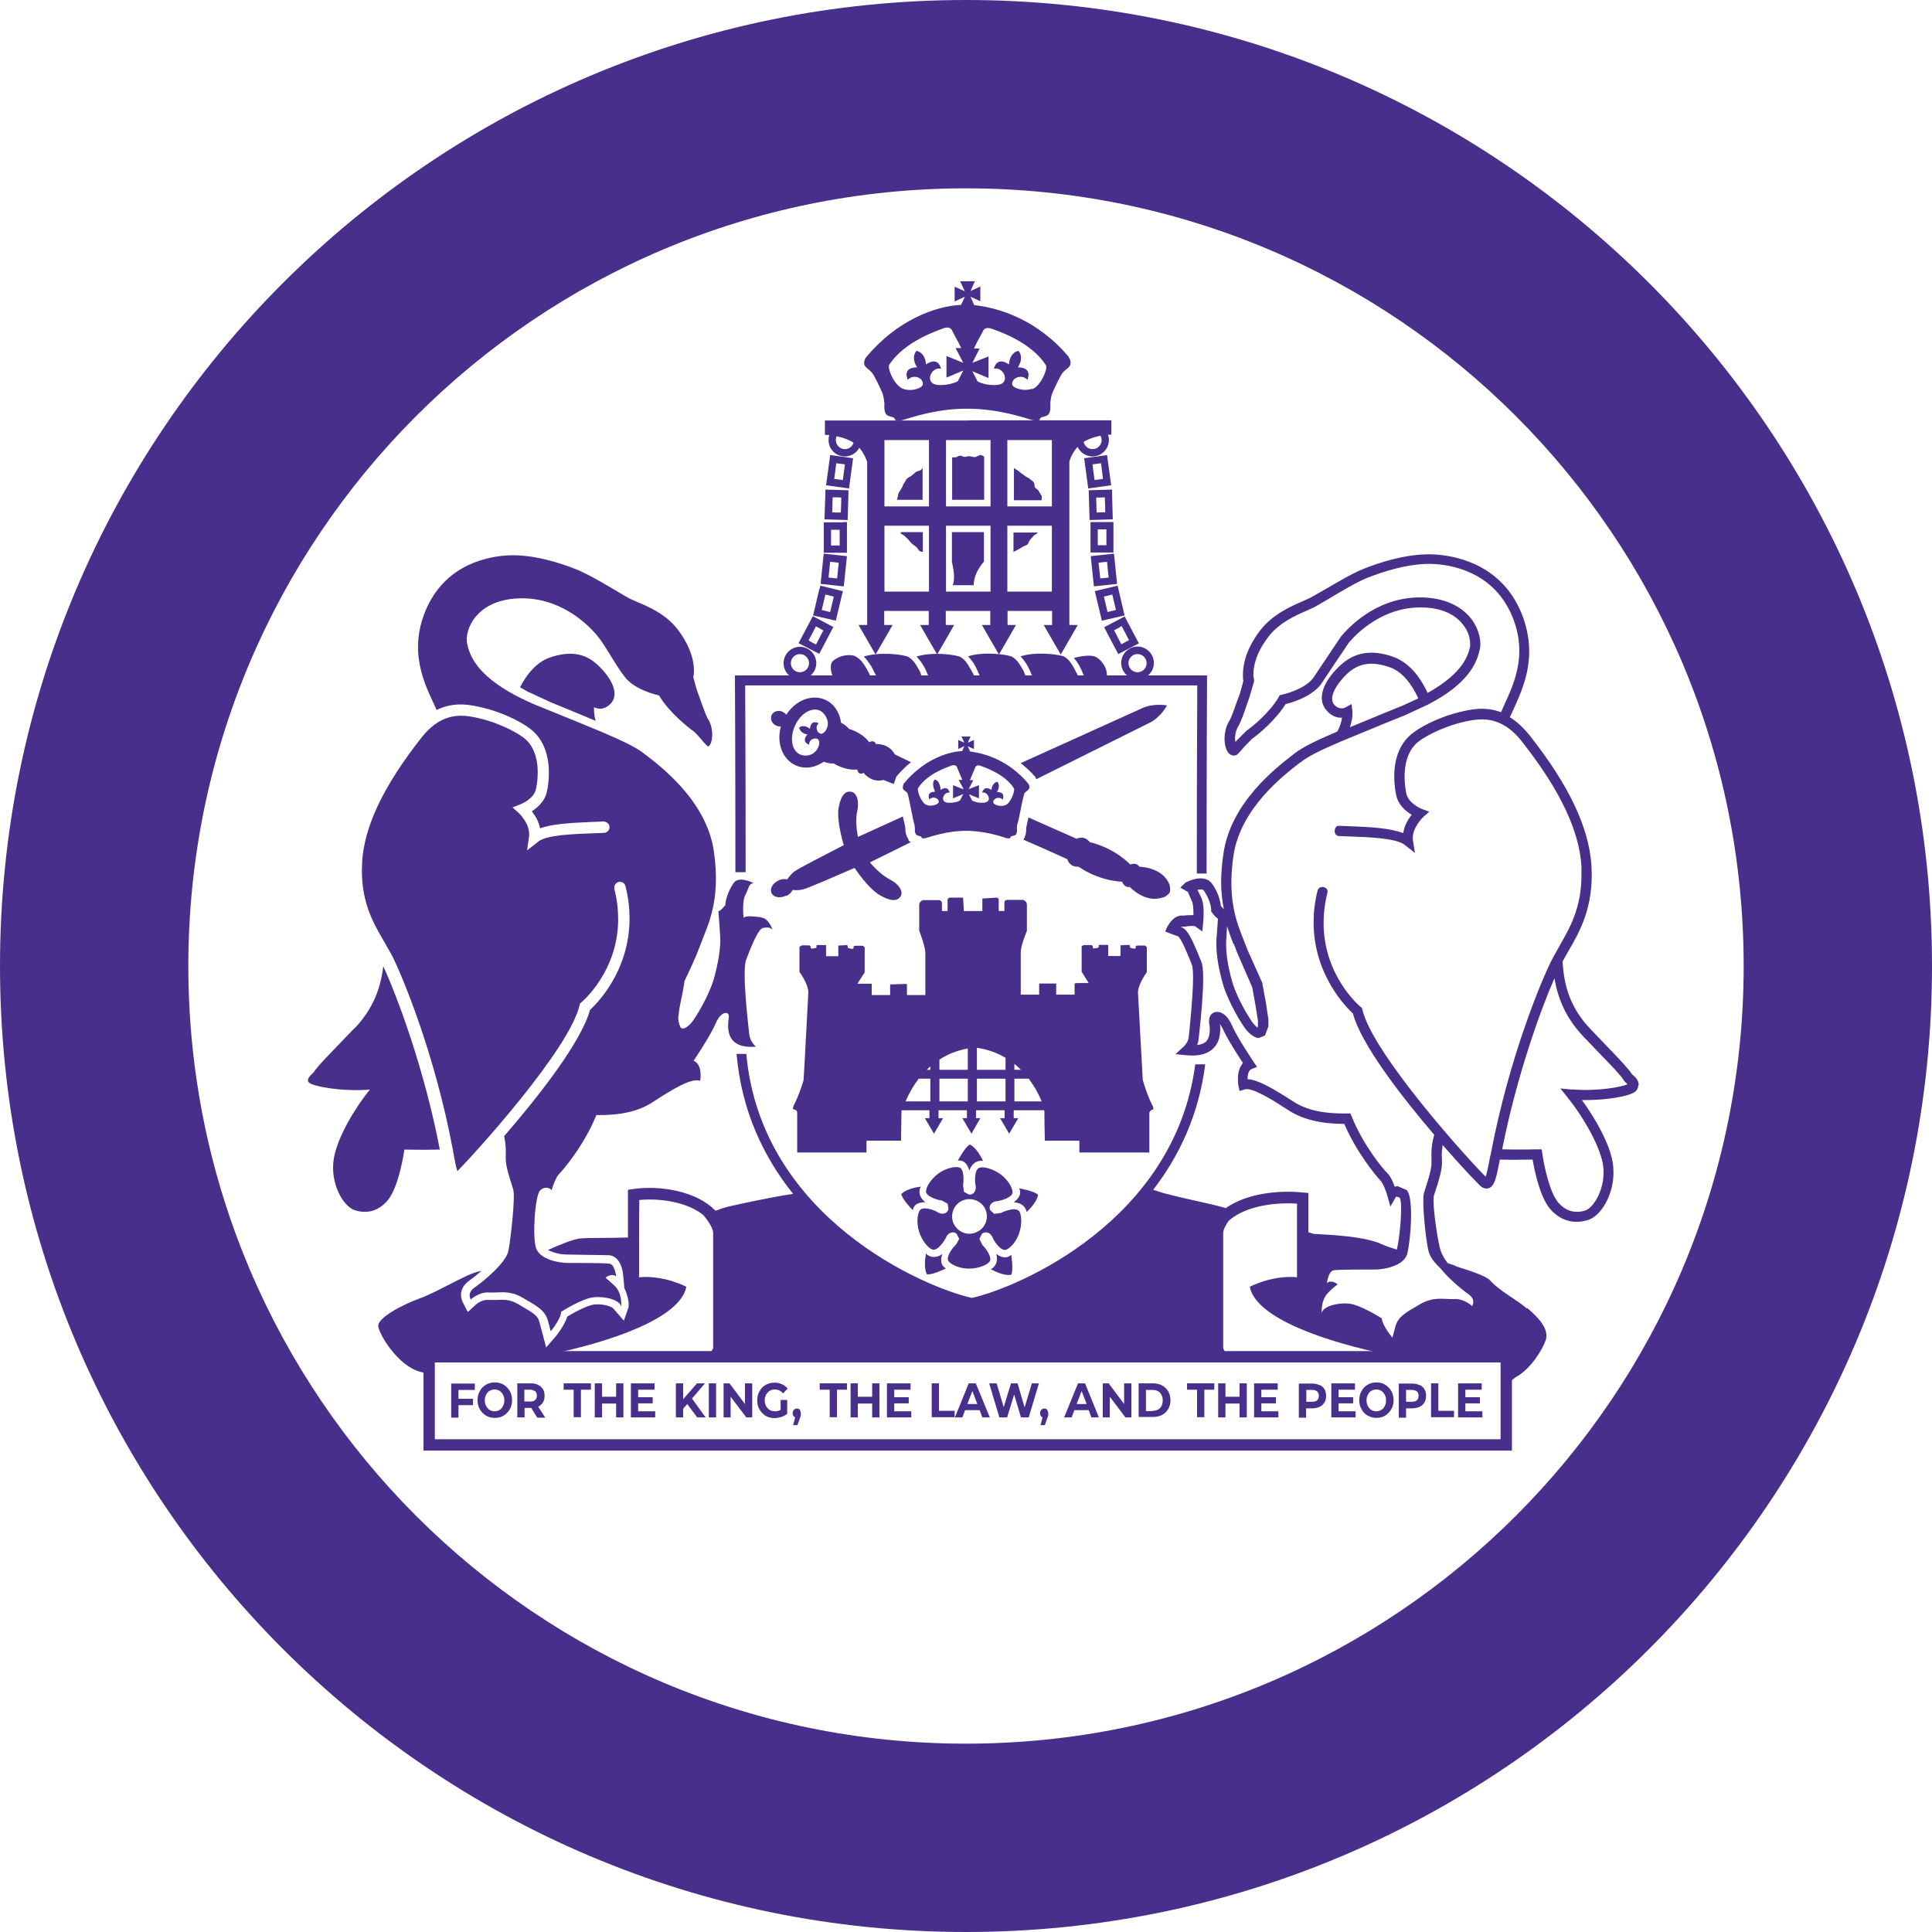 <?xml version="1.0" encoding="UTF-8"?><svg id="Layer_1" xmlns="http://www.w3.org/2000/svg" viewBox="0 0 85.04 85.04"><defs><style>.cls-1{fill:#482f8b;}</style></defs><path class="cls-1" d="M48.72,29.71s0-.04,0-.05c-.02-.33-.27-.64-.5-.75-.19-.09-.58-.05-.95.05.09.11.17.22.22.31l.05.09.08.17c.05.13.13.32.28.46h.76c.04-.09.07-.18.07-.28h0Z"/><path class="cls-1" d="M47.38,29.62l-.05-.11-.06-.11c-.07-.12-.16-.3-.34-.44l-.07-.05c-.22-.11-1.26-.24-1.94-.02.12.13.22.27.29.38l.05.1.08.16c.05.14.13.32.28.47h1.97c-.09-.14-.16-.27-.19-.37h0Z"/><path class="cls-1" d="M45.09,29.62l-.05-.12h0s-.07-.11-.07-.11c-.08-.14-.19-.34-.42-.48-.22-.11-1.26-.24-1.94-.02.13.13.23.27.29.38l.05.09.08.17c.05.13.13.32.28.46h1.97c-.1-.14-.16-.28-.19-.37h0Z"/><path class="cls-1" d="M42.81,29.62l-.05-.11-.07-.11c-.08-.15-.19-.34-.41-.48-.22-.11-1.26-.24-1.94-.02.13.13.23.27.29.38l.06.09.08.17c.05.13.13.32.28.46h1.97c-.1-.14-.16-.27-.19-.37h0Z"/><path class="cls-1" d="M40.52,29.62l-.05-.11-.07-.11c-.08-.15-.19-.34-.41-.48-.23-.12-1.28-.24-1.97-.02.12.12.21.24.27.34l.06.08.08.16c.07.15.17.37.41.52h1.87c-.1-.14-.16-.27-.19-.37h0Z"/><path class="cls-1" d="M38.21,29.57l-.05-.11-.06-.1c-.08-.13-.19-.31-.37-.42l-.07-.05c-.27-.12-.71-.04-.98.19-.09.07-.11.19-.11.28v.03c0,.2.08.42.21.59h1.7c-.14-.15-.22-.31-.26-.42h0Z"/><path class="cls-1" d="M47.05,15.72c-1.36-1.63-3.05-2.17-4.17-2.29l-.16-.37.43.2v-.65l-.43.2.19-.43h-.65l.21.44-.45-.2v.65l.45-.21-.17.36c-1.12.05-2.82.67-4.18,2.31-.07.08-.13.29-.03.4.11.12.17.14.27.25.11.1.42.77.49.95.06.18.08.45.08.45,0,0-.04.34.09.47.1.1.31.09.35.16.04.07.03.16.32.09.29-.07,1.46-.52,2.89-.51,1.44,0,2.61.44,2.9.51.29.07.28-.03.31-.09.04-.07.25-.06.35-.16.13-.13.09-.47.09-.47,0,0,.01-.26.08-.45.07-.18.38-.85.49-.95.1-.11.17-.13.27-.25.1-.12.04-.33-.03-.4h0ZM42.15,16.79h0c-.19.09-.4.13-.55.15-.5.05-.59-.09-.63-.16-.13-.22.12-.63.45-.55,0,0-.1-.57-.66-.19,0,0-.01-.5-.42-.6-.27.32.03.73.03.73-.69,0-.41.55-.41.55.22-.26.68-.11.66.19,0,.17-.5.35-.88.2-.38-.15-.69-.9-.6-1.05.67-1.05,2.19-1.53,2.39-1.61.21-.08.34,0,.38.1.03.09.24.43.4.77h-.25l.34.65-.74-.3v.95l.74-.31-.24.47h0ZM45.43,17.11h0c-.38.14-.88-.04-.88-.2-.01-.3.45-.45.67-.19,0,0,.27-.55-.42-.55,0,0,.3-.4.03-.73-.41.09-.42.6-.42.6-.56-.38-.66.19-.66.19.33-.08.58.33.45.55-.04.07-.13.21-.63.16-.15-.01-.36-.06-.54-.15l-.23-.45.71.3v-.95l-.71.28.32-.63h-.25c.16-.35.36-.68.4-.77.04-.1.17-.18.38-.1.21.08,1.72.55,2.39,1.61.09.14-.22.9-.6,1.05h0Z"/><path class="cls-1" d="M42.65,18.51h-6.34v.63s.62,0,1.17.29c.44.24.63.73.69.9v7.18h-.38l.75,1.3.75-1.3h-.37v-.62h1.96v.62h-.38l.75,1.3.75-1.3h-.37v-.62h1.96v.62h-.37l.75,1.3.75-1.3h-.37v-.62h1.96v.62h-.37l.75,1.3.75-1.3h-.37v-7.2c.06-.19.25-.66.68-.89.54-.3,1.17-.29,1.17-.29v-.63h-6.25ZM46.3,22.29h-1.96v-2.92h1.96v2.92h0ZM42.6,19.37h1v2.92h-1.96v-2.92h.96ZM38.93,19.37h1.96v2.92h-1.96v-2.92h0ZM38.93,23.14h1.96v2.9h-1.96v-2.9h0ZM41.64,23.14h1.96v2.9h-1.96v-2.9h0ZM44.34,23.14h1.96v2.9h-1.96v-2.9h0Z"/><path class="cls-1" d="M36.47,19.37c0,.4.32.72.72.72s.72-.33.72-.72-.32-.72-.72-.72-.72.32-.72.72h0ZM36.79,19.37h0c0-.22.18-.4.4-.4s.4.18.4.4-.18.4-.4.4-.4-.18-.4-.4h0Z"/><path class="cls-1" d="M36.52,20.19l-.16,1.17,1.01.14.18-1.33-1.01-.14-.02.16h0ZM36.81,20.39h0c.13.02.24.03.38.05-.02.18-.07.5-.09.69-.14-.02-.24-.03-.38-.05.02-.18.07-.5.09-.69h0Z"/><path class="cls-1" d="M36.33,21.72l-.04,1.14,1.02.03.04-1.31-1.02-.03v.16h0ZM36.65,21.89h0c.13,0,.24,0,.38.01,0,.18-.01.48-.02.66-.13,0-.25,0-.38-.01,0-.18.02-.48.02-.66h0Z"/><path class="cls-1" d="M37.12,22.99h-.86s0,1.34,0,1.34h1.02s0-1.35,0-1.35h-.16ZM36.96,23.31h0c0,.19,0,.51,0,.7h-.38c0-.19,0-.51,0-.69.14,0,.25,0,.38,0h0Z"/><path class="cls-1" d="M36.24,24.53l-.12,1.17,1.02.11.14-1.33-1.02-.11-.02.16h0ZM36.54,24.73h0c.14.01.24.02.38.04-.02.18-.06.51-.07.69-.13-.01-.24-.02-.38-.04.02-.18.05-.51.07-.69h0Z"/><path class="cls-1" d="M36.06,25.94l-.27,1.15,1,.23.31-1.3-.99-.24-.04.16h0ZM36.33,26.17h0c.13.03.24.06.37.09-.04.18-.12.5-.16.68-.13-.03-.24-.06-.37-.09.04-.18.12-.49.16-.68h0Z"/><path class="cls-1" d="M35.7,27.27l-.55,1.04.91.47.62-1.18-.9-.48-.08.14h0ZM35.91,27.57h0c.12.06.22.11.33.18-.09.17-.24.45-.32.62-.12-.06-.22-.11-.33-.18.09-.17.24-.45.32-.61h0Z"/><path class="cls-1" d="M34.49,29.19c0,.4.32.72.72.72s.72-.33.72-.72-.32-.72-.72-.72-.72.33-.72.72h0ZM34.81,29.19h0c0-.22.18-.4.4-.4s.4.18.4.4-.18.4-.4.4-.4-.18-.4-.4h0Z"/><path class="cls-1" d="M48.09,18.65c-.4,0-.72.32-.72.72s.32.72.72.72.72-.33.72-.72-.32-.72-.72-.72h0ZM48.09,19.77h0c-.22,0-.4-.18-.4-.4s.18-.4.4-.4.4.18.4.4-.18.4-.4.4h0Z"/><path class="cls-1" d="M48.74,20.03l-1.02.14.18,1.33,1.01-.14-.16-1.17-.02-.16h0ZM48.55,21.08h0c-.13.02-.24.03-.37.05-.03-.18-.07-.5-.09-.69.13-.02.24-.03.37-.05.03.19.07.51.09.69h0Z"/><path class="cls-1" d="M48.94,21.55l-1.02.03.04,1.31,1.02-.03-.03-1.14v-.16h0ZM48.65,22.55h0c-.14,0-.25,0-.38.01,0-.18-.02-.48-.02-.66.13,0,.24,0,.38-.01,0,.18.02.48.02.66h0Z"/><path class="cls-1" d="M48,22.98v1.34s1.01,0,1.01,0v-1.34s-.85,0-.85,0h-.16ZM48.7,23.31h0c0,.19,0,.51,0,.69h-.38c0-.19,0-.51,0-.7.13,0,.24,0,.38,0h0Z"/><path class="cls-1" d="M49.02,24.37l-1.01.11.14,1.33,1.02-.11-.12-1.17-.02-.16h0ZM48.81,25.42h0c-.14.02-.24.03-.38.04-.02-.18-.05-.51-.08-.69.14-.02.24-.03.38-.04.01.18.05.51.07.69h0Z"/><path class="cls-1" d="M49.19,25.78l-1,.24.31,1.3,1-.23-.27-1.15-.04-.16h0ZM49.11,26.85h0c-.13.03-.24.06-.36.09-.04-.18-.12-.5-.16-.68.13-.03.24-.06.37-.09.04.18.12.5.16.68h0Z"/><path class="cls-1" d="M49.51,27.13l-.91.48.62,1.18.91-.47-.55-1.04-.07-.14h0ZM49.69,28.18h0c-.12.06-.22.11-.33.18-.09-.17-.24-.45-.32-.62.12-.06.22-.11.33-.18.09.16.24.45.32.61h0Z"/><path class="cls-1" d="M50.07,28.46c-.4,0-.72.33-.72.72s.32.72.72.72.72-.33.72-.72-.32-.72-.72-.72h0ZM50.07,29.59h0c-.22,0-.4-.18-.4-.4s.18-.4.4-.4.4.18.4.4-.18.4-.4.4h0Z"/><path class="cls-1" d="M23.29,30.47l.97.45.71.29,1.25.52c-.1-.34-.07-.6-.07-.6,0,0,.38.23.75-.18.36-.42.03-1.09-.57-1.66-.59-.57-1.29-.64-2.15-.34-.57.21-.99.72-1.29,1.3.12.07.25.14.38.22h0Z"/><path class="cls-1" d="M15.6,45.26c-1.1,1.15-1.58,1.61-1.81,1.96,0,0-.37.28-.18.44.18.16,1.45.4,2.67.3-.62.76-1.41,2.05-1.58,3-.2,1.09.4,2.15.92,2.31.53.17,1.04.04,1.44-.43.52-.62.74-2.24.74-2.24,0,0,.84.02,1.56,0-.69-3.59-1.89-6.77-2.49-8.07-.11.94-.43,1.86-1.26,2.73h0ZM33.48,40.37h0c-.31-.03-.65-.08-.75.03,0,0-.08-.73.08-1.01.15-.28.13-.49.36-.52,0,0-.65-.34-.88,0-.23.34-.36.73-.36.96,0,0-.21.28-.31.28,0,0,.05.57.08,1.09.03.52-.08,1.17-.28,1.89-.21.73-.8,1.71-.98,1.92-.13.15-.35.35-.48.22-.04-.08-.07-.16-.09-.27-.02-.14-.02-.22,0-.27.02-.39.17-.84.26-1.51.23-.48.49-1.03.66-1.49.33-.92.96-1.95.63-4.23-.33-2.28-2.48-3.83-3.07-4.29-.33-.26-.9-.54-1.81-.93-.71-.3-1.63-.67-2.81-1.15-.38-.15-.71-.31-1-.46-1.77-.93-2.06-1.8-2.17-2.3-.12-.57.37-1.9,2.22-1.99,1.85-.09,3.07,1.12,3.5,1.63.42.51.78,1.27,1.24,1.85.46.58,1.49.79,1.49.79.42.73,1.26,1.39,1.48,1.55.12.08.27.26.4.41l.1.13s-.02-.03-.03-.05c.08.09.14.16.18.19.1.07.21-.22.21-.49s-.07-.53-.19-.71c-.12-.19-.37-.97-.46-1.19-.07-.19-.15-.53-.18-.63,0-.02,0-.03,0-.03,0,0,.23-.87-.68-2.07-.64-.85-1.7-1.16-2.12-1.37-.42-.22-1.6-.98-2.31-1.27-.71-.29-1.99-.71-3.12-.63-1.14.08-2.88.58-3.63,2.61-.69,1.87.17,3.31.56,4.19.79-.39,1.53-.22,2.03-.1.7.16,1.55.53,2.05.9.7.51.86,1.33.86,1.96,0,.4-.06.73-.09.85-.1.43-.42.69-.66.85.07.1.15.2.23.36.07.14.11.28.13.39.52-.19,1.31-.24,2.26-.28l.53-.02c.14,0,.26.1.27.24,0,.14-.1.25-.24.26l-.54.02c-.79.03-1.99.07-2.35.36l-.5.39.09-.63s.03-.24-.1-.52c-.16-.31-.33-.47-.33-.47l-.3-.27.38-.15s.55-.22.65-.65c.04-.17.34-1.63-.57-2.29-.45-.33-1.24-.67-1.87-.82-.69-.16-1.64-.38-2.6.84-1.66,2.11-2.52,3.9-2.61,5.48,0,.13-.01.26-.01.38,0,1.45.52,2.33.98,3.12l.33.58c.44.86,1.88,4.27,2.69,8.56l.02.12c.06.33.12.66.18.84.78-.78,4.93-5.36,5.38-7.3l.02-.08.06-.05c.08-.07,1.62-1.39,1.62-3.67,0-.41-.05-.86-.17-1.33,0-.02,0-.04,0-.06,0-.11.08-.21.19-.24.13-.03.27.05.3.18.13.51.18.99.18,1.43,0,2.33-1.47,3.78-1.74,4.02-.38,1.41-2.28,3.83-3.78,5.56.1.48.07.74.07,1,0,.3.16.81.27,1.15.02.07.05.14.06.2.1.31-.11,2.17-.21,2.69-.1.52-1.05,1.31-1.5,1.63-.29.21-.21.42-.16.52,0,0,.36-.34.8-.31.44.03.88-.13,1.5.24.62.36.96.54,1.09.98.08.28.13.49.13.49,0,0,.44-.52.46-.86,0,0,.93-.6,1.45-.64.52-.05,1.14.13,1.19.41,0,0,.07-.56-.28-.91-.16-.15-.41-.36-.41-.36,0,0,.28-.23.47-.05,0,0-.05-.55-.31-.57-.26-.03-1.4-.03-1.81-.03s-1.22-.15-1.4-.64c-.18-.49-.05-2.36.18-2.56.09-.08.17-.11.25-.11.13,0,.23.06.25.11,0,0,.15-.55.36-.75.15-.15,1.08-1.24,1.61-2.56.97.02,1.82-.14,2.45-.55.88-.57,1.71-1.09,2.12-.96,0,0,.13-.7-.29-.88,0,0,.75-1.11.98-1.66.23-.54.6-.54.57-.26-.03.29-.26,1.42,1.19,1.3,0,0-.26-.23-.29-.54-.03-.31-.34-2.8-.13-3.31.2-.52.52-1.32.72-1.37.21-.05.34-.03.44.08,0,0-.18-.52-.49-.54h0Z"/><path class="cls-1" d="M45.83,21.8c-.03-.07-.08-.12-.11-.19-.03-.07-.12-.09-.16-.15-.04-.06-.01-.17-.06-.23-.04-.06-.12-.1-.17-.15-.05-.05-.14-.07-.2-.12-.06-.05-.12-.09-.18-.13-.06-.05-.12-.1-.18-.14-.05-.03-.1-.06-.14-.09v1.42h1.22c-.01-.07.02-.15,0-.21h0ZM44.62,24.29h0c.06-.03.12-.06.17-.09.07-.04.15-.08.21-.12.06-.05.16-.06.22-.11.06-.05.07-.16.12-.21.05-.06.11-.11.15-.17.05-.06.15-.08.19-.15h-1.07v.87h0ZM42.9,20.12h0c-.09,0-.17-.04-.25-.04-.06,0-.12.03-.19.03-.07,0-.14-.06-.21-.05-.07,0-.14.07-.2.07-.04,0-.09,0-.14,0v1.87h1.41v-1.9s-.1-.07-.15-.07c-.09-.01-.18.09-.27.09h0ZM41.91,24.77h0c.1.48.11.72.03.99h.92c0-.28.1-.62.43-1.02,0,0,.02,0,.02,0v-1.32h-1.41v1.35h0ZM39.64,23.46h0c.04.06.14.09.19.14.05.06.1.1.16.16.05.05.09.12.15.17.06.05.12.09.19.14.06.05.09.15.16.19.03.02.08.03.13.03v-.87h-.97s0,.03,0,.04h0ZM40.3,20.79h0c-.06.05-.13.1-.18.15-.06.05-.15.08-.2.13-.05.06-.08.14-.13.2-.05.06-.05.15-.1.21-.04.08-.09.14-.13.21-.04.08-.03.16-.06.24,0,.03-.02.05-.02.07h1.13v-1.4s-.05.07-.08.09c-.07.04-.16.05-.23.09h0Z"/><path class="cls-1" d="M66.29,59.47H18.64v4.38h47.91v-4.38h-.25ZM66.05,63.35H19.14v-3.38h46.91v3.38h0Z"/><path class="cls-1" d="M72.13,47.77v-.02c0-.22-.19-.38-.29-.46-.19-.28-.51-.62-1.14-1.27l-.68-.71c-.88-.92-1.18-1.88-1.24-2.99l.24-.43c.51-.87,1.14-1.96,1.03-3.78-.1-1.67-.99-3.55-2.72-5.74-.29-.36-.58-.62-.87-.8.07-.16.16-.35.16-.35.29-.64.69-1.5.69-2.55,0-.46-.08-.96-.27-1.5-.81-2.21-2.75-2.68-3.82-2.76-1.2-.09-2.54.36-3.23.64-.49.2-1.18.61-1.73.93l-.6.34-.31.14c-.53.23-1.34.58-1.89,1.3-.64.84-.75,1.54-.75,1.93,0,.13,0,.21.02.27,0,.03-.16.59-.16.59l-.11.29c-.09.26-.26.74-.33.86-.15.22-.23.52-.23.83,0,.21.06.58.27.69.09.05.2.05.29-.01,0,0,.14-.14.19-.2h0s.1-.12.1-.12c0,0,.36-.37.36-.37.25-.17,1.03-.81,1.48-1.53.22-.05,1.09-.29,1.54-.85l.64-.96.6-.89c.32-.38,1.51-1.63,3.32-1.55.97.04,1.47.44,1.72.77.22.28.3.59.3.81,0,.05,0,.09,0,.13-.08.35-.26,1.15-1.87,2.05-.26-.56-.72-1.29-1.49-1.58-.96-.35-1.74-.22-2.38.39-.78.74-1,1.49-.58,1.96.22.26.47.33.68.32-.02.16-.07.37-.21.61-1.01.43-1.53.7-1.86.95l-.09.07c-.75.58-2.74,2.11-3.06,4.36-.07.47-.1.88-.1,1.25,0,.46.05.84.12,1.19-.04-.05-.11-.11-.13-.14-.03-.29-.16-.66-.38-.97-.34-.49-1.08-.11-1.17-.07l-.24.23.34.19s.05.13.05.13l.12.27c.05.09.07.3.07.51,0,.04,0,.08,0,.11-.13,0-.26,0-.42.02h-.14c-.44.05-.66.64-.68.7l.15.06s.24.1.41.15c.15.1.45.85.58,1.17l.03.08c.1.26.06,1.25-.11,2.94l-.03.27c-.02.21-.21.39-.21.39l-.37.34.5.05c.53.05.93-.06,1.18-.32.24-.24.29-.57.29-.83,0-.09,0-.17-.02-.23.04.05.08.11.13.21.19.43.67,1.18.89,1.51-.17.19-.22.46-.22.7,0,.1,0,.2.02.28l.05.25.24-.07c.33-.1,1.3.52,1.93.93.61.39,1.41.59,2.44.59.55,1.28,1.43,2.33,1.59,2.49.12.12.25.47.3.65l.14.5s.2-.35.25-.44c.06,0,.16.05.16.05.15.21,0,1.87-.14,2.32.13.03.32.1.47.14.16-.59.3-2.51-.03-2.8l-.39-.17s-.08.02-.13.02c-.07-.2-.18-.45-.33-.6-.16-.15-1.05-1.2-1.56-2.48l-.06-.14h-.16c-1.01.02-1.77-.15-2.33-.51-.87-.56-1.55-.97-2.04-1,0,0,0,0,0,0,0-.17.04-.38.17-.44l.25-.1-.15-.22s-.74-1.1-.96-1.62c-.22-.5-.53-.62-.73-.57-.14.03-.27.16-.27.37v.12c.02.07.03.17.03.28,0,.18-.03.38-.16.52-.09.09-.23.14-.4.16.04-.08.06-.18.07-.28l.03-.26c.09-.85.17-1.74.17-2.37,0-.35-.02-.62-.09-.78l-.03-.07c-.38-.95-.59-1.36-.85-1.43,0,0,0,0-.01,0,0,0,.02-.02.03-.02h.15c.14-.03.38-.05.44-.02l.32.23.04-.38c0-.06.02-.22.02-.42,0-.24-.02-.54-.12-.72l-.1-.21s-.04-.07-.05-.1c.12-.03.24-.03.28.03.21.31.32.65.32.83v.08l.04.06c.1.14.19.22.26.27-.01.21-.07.95-.07.95,0,.06,0,.11,0,.17,0,.49.1,1.1.3,1.79.22.75.83,1.77,1.03,2,.2.22.37.33.54.34l.27-.11.15-.4v-.37s0-.02,0-.02v.08s-.11-.74-.11-.74l-.15-.81v-.04s-.66-1.47-.66-1.47l-.17-.44c-.32-.8-.72-1.81-.45-3.69.3-2.08,2.18-3.53,2.89-4.08l.1-.07c.29-.23.8-.49,1.76-.9l2.11-.87.7-.28,1.01-.47c1.75-.91,2.14-1.79,2.28-2.45.06-.29,0-.81-.37-1.31-.31-.4-.92-.89-2.06-.95-1.96-.09-3.22,1.17-3.68,1.71l-.63.94-.61.91c-.4.51-1.36.72-1.37.72l-.09.02-.05.09c-.4.69-1.21,1.34-1.41,1.47l-.45.45s-.02.03-.04.05c0-.04-.02-.08-.02-.13,0-.22.06-.44.16-.59.09-.15.22-.5.37-.95l.1-.28.21-.72v-.08s-.03-.09-.03-.23c0-.31.09-.91.66-1.65.48-.63,1.22-.95,1.71-1.16l.34-.16.62-.36c.5-.3,1.2-.72,1.67-.91.65-.26,1.91-.69,3.02-.61.97.07,2.71.49,3.44,2.47.58,1.58,0,2.81-.41,3.71l-.15.34c-.71-.27-1.36-.12-1.81-.01-.7.16-1.54.53-2.04.9-.69.5-.85,1.31-.85,1.93,0,.4.06.72.09.85.1.43.43.7.68.84-.08.1-.16.21-.24.38-.08.16-.11.3-.14.43-.57-.22-1.46-.27-2.28-.3l-.53-.02s-.17-.03-.2.19c-.03.23.17.26.17.26l.54.02c.8.03,2,.07,2.37.37l.45.35-.09-.56s-.04-.25.11-.54c.16-.31.34-.47.34-.47l.27-.24-.34-.13s-.56-.22-.67-.67c-.03-.17-.34-1.65.58-2.32.45-.33,1.25-.67,1.88-.82.7-.16,1.66-.38,2.63.85,1.67,2.12,2.52,3.91,2.62,5.49,0,.13,0,.26,0,.39,0,1.45-.52,2.34-.98,3.14l-.32.58c-.44.86-1.88,4.27-2.69,8.55l-.03.12c-.07.37-.13.72-.2.88-.66-.64-4.96-5.38-5.42-7.34l-.02-.08-.06-.05c-.08-.06-1.63-1.4-1.63-3.69,0-.42.05-.86.17-1.34,0,0,.05-.19-.16-.24-.21-.05-.27.13-.27.13-.13.5-.18.98-.18,1.42,0,2.34,1.49,3.79,1.73,4.01.36,1.35,2.11,3.62,3.58,5.34l-.02.07c-.12.48-.11.77-.1,1.01v.17c0,.29-.19.87-.26,1.08l-.02.07-.04.12c-.03.08-.04.23-.04.42,0,.73.16,1.97.24,2.22.13.44.61.78.61.8.21.06.1-.3.27-.24-.08-.12-.27-.35-.36-.63-.1-.28-.31-1.62-.31-2.18,0-.12,0-.2.02-.24,0,0,.06-.19.06-.19.14-.43.29-.91.29-1.22v-.18c0-.06-.01-.13-.01-.19,0-.12.02-.27.04-.44.91,1.04,1.63,1.79,1.71,1.84.15.1.27.08.34.05.24-.1.31-.44.47-1.25.53.02,1.14,0,1.44,0,.08.46.31,1.62.76,2.16.44.52,1.03.7,1.68.5.57-.18,1.12-1.09,1.12-2.09,0-.16-.01-.31-.04-.47-.15-.84-.76-1.91-1.35-2.72,1.05.02,2.13-.17,2.36-.38.08-.07.12-.17.12-.27h0ZM54.31,41.55h0l.16.42s.58,1.32.65,1.49c.01.06.14.78.14.78l.11.68v.06s0,.16,0,.16c0,0,0,.05-.02.09-.04-.03-.09-.07-.16-.15-.15-.17-.73-1.11-.94-1.83-.19-.65-.28-1.21-.28-1.67,0-.05,0-.1,0-.15,0,0,.03-.35.04-.66.09.28.19.55.28.78h0ZM61.66,31.09h0l-.69.28-1.55.64c.07-.23.11-.43.11-.55,0-.08,0-.13,0-.14l-.04-.33-.29.16s-.25.12-.47-.13c-.27-.31.09-.9.55-1.35.52-.49,1.11-.58,1.92-.29.49.18.92.68,1.23,1.36-.29.13-.76.35-.76.35h0ZM69.2,47.96h0l-.52-.05.33.41c.64.79,1.38,2.04,1.54,2.9.18,1.01-.39,1.94-.77,2.06-.46.15-.88.02-1.2-.36-.39-.47-.63-1.7-.69-2.13l-.03-.2h-.2s-.84.02-1.54,0c.64-3.23,1.68-6.11,2.3-7.53.15.87.49,1.74,1.28,2.57l.68.71c.63.65.94.97,1.1,1.22l.02.03.03.03s.08.07.1.11c-.25.11-1.3.32-2.44.22h0Z"/><path class="cls-1" d="M43.62,55.87c.6.33.89.24.89.24.11-.22,0-.88,0-.88-.28.28-.66-.04-.66-.04.14.52-.24.68-.24.68h0ZM32.38,38.39h.44v-.82c0-3.86-.02-6.64-.02-7.4h19.9c0,.76-.02,3.54-.02,7.4v.88h.43c0-5.04.02-8.45.02-8.5v-.22s-.22,0-.22,0h-20.56v.22s.02,3.41.02,8.44h0ZM50.59,50.74h0v-1.76s.03-.13.18-.15c0,0,0-.01,0-.02,0-.04-.01-.09-.04-.14-.23-.44-.42-1.09-.43-1.14,0,0-.21-3.84-.21-3.84,0-.35.33-.81.39-.9v-1.1s-.06-.06-.08-.07h-.33c-.06,0-.08.04-.08.02v.09l-.05.03-.15-.03-.05-.02s0-.11-.04-.12l-.38.02v.47h-.54v-.49s-.42,0-.42,0v.11s-.05.02-.05.02l-.15.03-.06-.03v-.07s-.02-.05-.08-.05h-.3c-.05,0-.11.05-.11.07v1.1c.03.06.31.5.31.5h-.46s-.16,0-.16.03v.48h-.81v-.49h-.68s-.07,0-.07,0v.49h-.81s0-.1,0-.1v-1.77c0-.3.27-.94.27-.93v-1.16c0-.16-.16-.2-.15-.21h-.71c-.11,0-.13.07-.13.11v.38h-.25v-.5c0-.07-.06-.08-.09-.09l-.63.04v.55h-.82v-.1l-.03-.49h-.58s-.1.02-.1.09v.5h-.25v-.37s-.02-.11-.14-.11h-.69s-.17.05-.17.21v1.13s.26.67.27.97v1.87h-.81v-.48s-.07-.01-.07-.01l-.67.02v.47h-.81v-.5s-.44,0-.44,0h-.19s.28-.44.32-.5v-1.1s-.06-.06-.08-.07h-.33c-.06,0-.08.04-.08.02v.09l-.05.03-.15-.03-.05-.02s0-.11-.04-.12l-.38.02v.47h-.54v-.49s-.42,0-.42,0v.11s-.05.02-.05.02l-.15.03-.06-.03v-.07s-.02-.05-.08-.05h-.3s-.11.05-.11.07v1.1c.06.09.39.55.39.9h0s-.2,3.84-.21,3.86c0,.03-.2.68-.43,1.11-.03.07-.04.15-.04.17.17.03.19.11.19.15v1.76h3.05v-.52h1.52c0-.18.02-1.31.02-1.31,0,0,0-.01,0-.03h1.23v.35h-.2l.4.68.4-.68h-.2v-.35h1.25v.35h-.2l.4.68.39-.68h-.19v-.35h1.26v.35h-.2l.4.68.4-.68h-.2v-.35h1.34s.01.05.01.05c0,0,.01,1.11.02,1.29h1.52v.52h3.05ZM40.95,48.48h-1.09c.11-.27.3-.63.58-1h.51v1h0ZM40.95,47.09h-.16c.05-.05.11-.1.16-.15v.15h0ZM42.6,48.48h-1.25v-1h1.25v1h0ZM42.6,47.09h-1.25v-.45c.35-.23.76-.4,1.25-.49v.94h0ZM44.26,48.48h-1.26v-1h1.26v1h0ZM44.26,47.09h-1.26v-.97c.49.07.9.23,1.26.44v.53h0ZM44.65,46.83h0c.1.08.2.17.29.26h-.29v-.26h0ZM44.65,48.48h0v-1h.63c.27.36.46.72.57,1h-1.2ZM44.85,53.31h0c-.13-.19-.65,0-.79.08l-.3.04-.18-.17c-.03-.08-.03-.16.02-.23.05-.09.16-.15.28-.16.16-.01.69-.16.69-.39,0-.2-.21-.56-.54-.8-.34-.24-.74-.34-.92-.28-.22.07-.21.61-.17.77.03.12,0,.24-.07.33-.06.06-.13.09-.22.08l-.22-.12-.04-.29c.03-.16.06-.71-.16-.78-.18-.06-.59.02-.92.26-.34.25-.55.6-.55.79,0,.23.53.39.69.4l.26.14.04.24c-.02.08-.07.15-.15.18-.1.04-.22.03-.32-.04-.14-.09-.65-.28-.79-.09-.11.16-.16.57-.03.96.13.4.4.71.58.77.22.08.53-.37.6-.53.05-.12.14-.2.25-.22.08-.02.16,0,.22.06,0,0,.11.22.11.22,0,0-.13.25-.14.25-.1.09-.36.41-.36.62,0,.04,0,.08.03.11.11.16.49.33.9.33h0c.42,0,.8-.16.91-.31.02-.03.03-.07.03-.11,0-.21-.25-.53-.35-.62l-.13-.27.11-.22c.07-.06.15-.08.23-.06.1.02.19.1.24.22.06.16.36.61.59.54.19-.06.47-.37.59-.76.13-.4.09-.81-.02-.96h0ZM43.11,54.16h0c-.34.25-.82.17-1.06-.18-.25-.34-.16-.82.18-1.06.34-.24.82-.16,1.07.18.24.34.16.82-.18,1.06h0ZM34.6,39.44h0c.14-.06.24-.16.29-.27.12.02.28.02.45-.02.2-.04,1.61-.66,2.28-.95,0,0,0,0,0,.01.29.43.74.99,1.12,1.2.56.32.8.22.91.03.11-.19-.06-.52-.5-.74-.27-.14-.61-.44-.86-.74,0,0,0,0,0,0,.36-.18,1.04-.51,1.8-.89-.03-.02-.05-.03-.06-.04-.04-.03-.04-.05-.05-.09-.09-.15-.13-.31-.13-.41,0,0,0-.03,0-.06,0-.04-.03-.18-.03-.18,0,0-.03-.15-.08-.35-.83.38-1.59.72-1.98.9,0,0,0,0,0,0-.07-.39-.1-.83-.03-1.13.11-.49-.04-.82-.26-.86-.22-.04-.45.09-.56.72-.07.43.08,1.12.23,1.63,0,0,0,0,0,0-.65.34-2.03,1.04-2.19,1.17-.13.11-.23.23-.3.34-.12-.03-.26-.02-.39.05-.26.12-.39.37-.3.55.09.19.37.24.62.12h0ZM38.56,32.78h0c-.06-.26-.3-.11-.3-.11-.32-.44-.9-.59-.9-.59-.06-.1-.21-.2-.34-.27-.06-.45-.31-.84-.7-1.01-.59-.26-1.31.03-1.71.66-.04-.05-.09-.09-.16-.13-.19-.09-.41-.02-.49.15-.07.17.02.38.21.46.07.03.14.04.2.04-.2.72.07,1.45.66,1.71.4.18.85.1,1.23-.16.14.05.32.09.43.07,0,0,.5.33,1.04.27,0,0,.04.28.28.15,0,0,.35.46.88.31,0,0,.17.07.45.18.04-.13.11-.31.11-.32.21-.25.43-.47.65-.64-.45-.21-.72-.35-.72-.35-.25-.49-.82-.45-.82-.45h0ZM36.12,32.29h0c-.16-.02-.26-.32-.08-.45,0,0-.34-.21-.39.24,0,0-.25-.22-.47-.06.03.27.36.31.36.31-.3.34.08.45.08.45-.03-.22.25-.34.38-.24.13.1.04.4-.12.55-.18.18-.46.21-.66.12-.37-.16-.47-.73-.23-1.26.24-.54.73-.84,1.1-.67.19.09.34.33.35.56.01.22-.16.48-.33.46h0ZM45.58,34.21h0l.03.09c2.55-1.27,4.78-2.38,4.98-2.48.49-.23.78-.77.78-.77,0,0-.6-.11-1.09.12-.21.1-2.64,1.19-5.35,2.42.23.19.45.38.65.62h0ZM67.2,57.59h0c-.43-.38-1.18-.75-1.61-1.23-.16-.18-.76-.39-1.47-.61-.02,0-.04-.02-.05-.03-.17-.07-.51-.17-.89-.27.2.51,1.04,1.22,1.46,1.52.29.21.21.41.16.52,0,0-.36-.34-.8-.31-.44.02-.88-.13-1.5.23-.62.36-.96.54-1.08.98-.08.29-.13.49-.13.49,0,0-.44-.52-.47-.85,0,0-.93-.6-1.45-.65-.52-.05-1.14.13-1.19.41,0,0-.06-.55.29-.9.15-.16.41-.36.41-.36,0,0-.29-.23-.47-.05,0,0,.05-.54.31-.57.26-.03,1.4-.03,1.81-.03s1.22-.16,1.4-.65c0-.03.02-.06.03-.1-.2-.05-.37-.09-.49-.13-.25-.08-.46-.15-.59-.21-.8-.38-2.25-.43-3.06-.48l-.23-.07v-1.73s-.24-.02-.24-.02c-1.05-.11-2.47.03-3.4.69l-.05-.02h0c-.7-.2-1.48-.33-2.63-.63-.03,0-.32-.1-.51-.16,1.14-1.48,2.01-3.3,2.29-5.52h-.44c-.9,6.9-7.81,9.83-9.83,10.28-2.08-.46-9.28-3.52-9.93-10.74h-.43c.22,2.52,1.2,4.55,2.49,6.16-1.01.15-2.36.45-2.85.56-.19.05-.35.1-.5.16-.02,0-.05.02-.07.02-.82-.86-2.44-1.13-3.64-.95l-.21.03v2.1c-.88.03-1.71.01-2.07.04-.34.03-.91.27-1.45.51.22.12.55.2.84.2,0,0,1.85.03,1.85.03.4.04.59.48.62.89,0,0,.03.28.05.55.12.26.19.53.19.69,0,.08,0,.13,0,.15l-.21.6-.47-.54c-.07-.08-.44-.21-.83-.17-.29.03-.84.32-1.19.53-.12.38-.42.76-.49.85l-.44.51-.3-1.13c-.07-.27-.27-.39-.82-.71l-.1-.06c-.37-.22-.65-.21-.97-.19,0,0-.38,0-.38,0-.23-.02-.47.15-.54.22l-.34.31-.21-.41c-.18-.35-.08-.71.26-.96.18-.13.37-.28.55-.44-.04,0-.09.02-.13.03-.54.11-1.82.91-2.58,1.18-.75.27-1.88.86-1.83,1.23.05.38.87,1.74,1.84,2,.12.03.23.06.33.08v-.81h5.21c2.83-.57,5.91-1.62,6.18-3.01,0,0-.97-.52-2.08-.42v-1.81s0,0,0,0c0-.36,0-1.3.01-1.59.94-.09,2.12.1,2.8.65.01.01.03.02.04.04.08.1.41.5.41.76v5.07s-.06.13-.18.31h3.47s19.11,0,19.11,0v-.02s.08.03.08.03h.15c-.12-.18-.18-.31-.18-.31v-5.07c0-.16.12-.36.23-.53.68-.63,1.94-.84,3.02-.77,0,.2,0,.7,0,1.11h0s0,2.13,0,2.13c-1.11-.1-2.08.42-2.08.42.27,1.39,3.35,2.43,6.18,3.01h5.17v1.21c.14-.08.26-.16.35-.24h0c.66-.34,1.2-1.24,1.33-1.64.16-.51-.38-1.03-.81-1.4h0ZM51.21,39.5h0c.12-.04.26-.17.28-.22.02-.06.03-.24-.02-.36-.31-.76-1.32-.77-1.32-.77-.13-.21-.4-.1-.4-.1-.8-.79-1.78-.98-1.78-.98-.25-.33-.58-.15-.58-.15-.7-.31-1.41-.62-2.12-.94-.03.13-.07.31-.07.31,0,.05-.02.09-.03.13,0,.03,0,.1,0,.1,0,.13-.03.29-.12.44.65.28,1.3.57,1.93.86,0,0,.09.36.5.33,0,0,.79.6,1.91.66,0,0,.1.28.34.23,0,0,.68.74,1.45.46h0ZM40.76,55.17h0c-.13.67.04.92.04.92.25.04.84-.26.84-.26-.35-.17-.16-.63-.16-.63-.45.3-.72-.02-.72-.02h0ZM42.67,51.51h0c.19-.5.6-.41.6-.41-.29-.62-.58-.72-.58-.72-.22.11-.53.71-.53.71.39-.07.5.42.5.42h0ZM39.67,52.55h0c.04.25.51.72.51.72.05-.39.55-.35.55-.35-.42-.34-.2-.69-.2-.69-.68.09-.86.33-.86.33h0ZM45.18,53.36h0c.5-.47.51-.77.51-.77-.18-.18-.83-.28-.83-.28.18.34-.24.61-.24.61.54.03.57.44.57.44h0ZM39.78,34.49h0s-.08.18-.02.25c.06.07.1.09.17.15.06.07.25,1.18.29,1.29.04.11.05.27.05.27,0,0-.02.21.06.29.07.06.19.06.22.09.02.04.02.1.19.06.18-.04.9-.32,1.78-.32.88,0,1.6.27,1.78.32.18.04.17-.02.19-.06.03-.04.15-.03.22-.09.08-.08.05-.29.05-.29,0,0,0-.16.05-.27.04-.11.23-1.22.3-1.29.07-.06.11-.08.17-.15.07-.07.02-.2-.02-.25-.84-1-1.87-1.33-2.56-1.41l-.1-.23.27.12v-.4l-.27.12.12-.27h-.4l.13.27-.27-.12v.4l.27-.13-.1.22c-.69.03-1.73.42-2.56,1.42h0ZM42.64,34.73h0l.2-.39h-.15c.09-.21.22-.51.24-.57.03-.06.1-.11.23-.06.13.05,1.06.34,1.47.99.06.09-.14.65-.37.74s-.54-.02-.54-.13c0-.18.28-.27.41-.11,0,0,.17-.34-.25-.34,0,0,.18-.25.02-.45-.25.06-.26.36-.26.36-.34-.23-.41.12-.41.12.2-.05.35.2.28.34-.03.04-.08.13-.39.1-.09,0-.22-.04-.33-.09l-.14-.28.44.18v-.58l-.44.17h0ZM42.4,34.74h0l-.45-.18v.58l.45-.19-.15.29c-.11.06-.25.08-.34.09-.31.03-.36-.06-.38-.1-.08-.13.07-.38.27-.34,0,0-.06-.35-.4-.12,0,0,0-.4-.26-.46-.16.19.02.54.02.54-.42,0-.25.34-.25.34.13-.16.42-.07.41.11,0,.1-.31.22-.54.13-.23-.09-.43-.65-.37-.74.41-.65,1.34-.94,1.47-.99.13-.05.21,0,.24.06.02.06.15.36.24.57h-.16l.21.4h0Z"/><path class="cls-1" d="M42.52,0C19.04,0,0,19.04,0,42.52s19.04,42.52,42.52,42.52,42.52-19.04,42.52-42.52S66,0,42.52,0h0ZM42.52,76.75h0c-18.91,0-34.23-15.33-34.23-34.23S23.61,8.29,42.52,8.29s34.23,15.33,34.23,34.23-15.33,34.23-34.23,34.23h0Z"/><path class="cls-1" d="M20.18,61.17v.4h.64v.28h-.64v.55h-.32v-1.5h1.04v.28h-.72Z"/><path class="cls-1" d="M21.39,62.31c-.11-.07-.2-.16-.27-.28-.07-.12-.1-.25-.1-.4s.03-.28.1-.4c.06-.12.15-.21.27-.28s.24-.1.39-.1.27.03.39.1c.11.07.2.16.27.28.07.12.1.25.1.4s-.03.28-.1.4c-.07.12-.16.21-.27.28-.11.07-.24.1-.39.1s-.27-.03-.39-.1ZM21.99,62.06c.07-.04.12-.1.15-.17.04-.07.06-.15.06-.25s-.02-.18-.06-.25c-.04-.07-.09-.13-.15-.17-.07-.04-.14-.06-.22-.06s-.15.02-.22.06c-.07.04-.12.1-.15.17-.04.07-.06.15-.06.25s.02.18.06.25c.04.07.09.13.15.17.07.04.14.06.22.06s.15-.02.22-.06Z"/><path class="cls-1" d="M23.64,62.39l-.26-.42h-.29v.42h-.32v-1.5h.6c.12,0,.23.02.32.07.09.04.16.11.21.19.05.08.07.18.07.29s-.02.21-.07.29c-.05.08-.12.14-.21.19l.31.48h-.34ZM23.56,61.24s-.12-.07-.22-.07h-.26v.52h.26c.1,0,.17-.02.22-.07.05-.05.07-.11.07-.19s-.02-.15-.07-.19Z"/><path class="cls-1" d="M25.25,61.17h-.44v-.28h1.2v.28h-.44v1.21h-.32v-1.21Z"/><path class="cls-1" d="M27.44,60.89v1.5h-.32v-.61h-.62v.61h-.32v-1.5h.32v.59h.62v-.59h.32Z"/><path class="cls-1" d="M28.84,62.11v.28h-1.07v-1.5h1.04v.28h-.72v.33h.64v.27h-.64v.35h.75Z"/><path class="cls-1" d="M30.25,61.8l-.18.21v.38h-.32v-1.5h.32v.7l.61-.7h.35l-.57.67.6.83h-.37l-.44-.59Z"/><path class="cls-1" d="M31.2,60.89h.32v1.5h-.32v-1.5Z"/><path class="cls-1" d="M33.11,60.89v1.5h-.26l-.69-.91v.91h-.31v-1.5h.26l.68.91v-.91h.31Z"/><path class="cls-1" d="M34.36,61.62h.29v.61c-.07.06-.16.11-.26.14s-.2.05-.3.05c-.14,0-.27-.03-.39-.1-.11-.07-.2-.16-.27-.28-.07-.12-.1-.25-.1-.4s.03-.28.1-.4c.06-.12.15-.21.27-.28.12-.07.25-.1.39-.1.12,0,.23.02.33.07.1.04.18.11.25.19l-.2.21c-.1-.11-.22-.17-.36-.17-.09,0-.17.02-.23.06-.07.04-.12.1-.16.17-.04.07-.06.16-.06.25s.02.18.06.25c.04.07.09.13.16.17.07.04.14.06.23.06s.17-.02.25-.06v-.44Z"/><path class="cls-1" d="M35.2,62.05s.05.09.05.15c0,.03,0,.06,0,.09,0,.03-.02.07-.04.13l-.11.31h-.19l.09-.34s-.06-.04-.08-.07c-.02-.03-.03-.07-.03-.11,0-.06.02-.11.05-.15.04-.04.08-.06.14-.06s.1.02.14.06Z"/><path class="cls-1" d="M36.52,61.17h-.44v-.28h1.2v.28h-.44v1.21h-.32v-1.21Z"/><path class="cls-1" d="M38.71,60.89v1.5h-.32v-.61h-.63v.61h-.32v-1.5h.32v.59h.63v-.59h.32Z"/><path class="cls-1" d="M40.11,62.11v.28h-1.07v-1.5h1.04v.28h-.72v.33h.64v.27h-.64v.35h.75Z"/><path class="cls-1" d="M41.01,60.89h.32v1.21h.69v.28h-1.01v-1.5Z"/><path class="cls-1" d="M43.12,62.07h-.64l-.12.32h-.33l.61-1.5h.31l.62,1.5h-.33l-.12-.32ZM43.02,61.8l-.22-.57-.22.57h.44Z"/><path class="cls-1" d="M45.73,60.89l-.45,1.5h-.34l-.3-1.01-.31,1.01h-.34l-.45-1.5h.33l.31,1.05.32-1.05h.29l.31,1.06.32-1.06h.3Z"/><path class="cls-1" d="M46.09,62.05s.05.09.05.15c0,.03,0,.06,0,.09,0,.03-.02.07-.04.13l-.11.31h-.19l.09-.34s-.06-.04-.08-.07c-.02-.03-.03-.07-.03-.11,0-.06.02-.11.05-.15.04-.04.08-.06.14-.06s.1.02.14.06Z"/><path class="cls-1" d="M47.93,62.07h-.64l-.12.32h-.33l.61-1.5h.31l.61,1.5h-.33l-.12-.32ZM47.83,61.8l-.22-.57-.22.57h.44Z"/><path class="cls-1" d="M49.8,60.89v1.5h-.26l-.69-.91v.91h-.31v-1.5h.26l.68.91v-.91h.31Z"/><path class="cls-1" d="M50.12,60.89h.63c.15,0,.28.03.4.09.11.06.2.15.27.26.06.11.1.24.1.39s-.03.28-.1.39c-.06.11-.15.2-.27.26-.11.06-.25.09-.4.09h-.63v-1.5ZM50.73,62.1c.14,0,.25-.04.33-.12.08-.08.12-.2.12-.34s-.04-.25-.12-.34c-.08-.08-.19-.12-.33-.12h-.29v.93h.29Z"/><path class="cls-1" d="M52.69,61.17h-.44v-.28h1.2v.28h-.44v1.21h-.32v-1.21Z"/><path class="cls-1" d="M54.88,60.89v1.5h-.32v-.61h-.62v.61h-.32v-1.5h.32v.59h.62v-.59h.32Z"/><path class="cls-1" d="M56.27,62.11v.28h-1.07v-1.5h1.04v.28h-.72v.33h.64v.27h-.64v.35h.75Z"/><path class="cls-1" d="M58.09,60.96c.09.04.16.11.21.19.05.08.07.18.07.29s-.02.21-.07.29c-.05.08-.12.15-.21.19-.09.04-.2.07-.32.07h-.28v.41h-.32v-1.5h.59c.12,0,.23.02.32.07ZM57.98,61.63c.05-.04.07-.11.07-.19s-.02-.15-.07-.19c-.05-.04-.12-.07-.22-.07h-.26v.52h.26c.09,0,.17-.02.22-.07Z"/><path class="cls-1" d="M59.67,62.11v.28h-1.07v-1.5h1.04v.28h-.72v.33h.64v.27h-.64v.35h.75Z"/><path class="cls-1" d="M60.2,62.31c-.12-.07-.21-.16-.27-.28-.07-.12-.1-.25-.1-.4s.03-.28.1-.4c.06-.12.15-.21.27-.28.11-.07.24-.1.39-.1s.27.03.38.1c.11.07.2.16.27.28.07.12.1.25.1.4s-.03.28-.1.4c-.07.12-.16.21-.27.28-.11.07-.24.1-.38.1s-.27-.03-.39-.1ZM60.8,62.06c.07-.04.12-.1.15-.17.04-.07.06-.15.06-.25s-.02-.18-.06-.25c-.04-.07-.09-.13-.15-.17-.07-.04-.14-.06-.22-.06s-.15.02-.22.06c-.07.04-.12.1-.15.17-.04.07-.06.15-.06.25s.02.18.06.25c.04.07.09.13.15.17.07.04.14.06.22.06s.15-.02.22-.06Z"/><path class="cls-1" d="M62.49,60.96c.09.04.16.11.21.19.05.08.07.18.07.29s-.02.21-.07.29c-.05.08-.12.15-.21.19-.09.04-.2.07-.32.07h-.28v.41h-.32v-1.5h.59c.12,0,.23.02.32.07ZM62.37,61.63c.05-.04.07-.11.07-.19s-.02-.15-.07-.19c-.05-.04-.12-.07-.22-.07h-.26v.52h.26c.09,0,.17-.02.22-.07Z"/><path class="cls-1" d="M62.99,60.89h.32v1.21h.69v.28h-1.01v-1.5Z"/><path class="cls-1" d="M65.25,62.11v.28h-1.07v-1.5h1.04v.28h-.72v.33h.64v.27h-.64v.35h.75Z"/></svg>